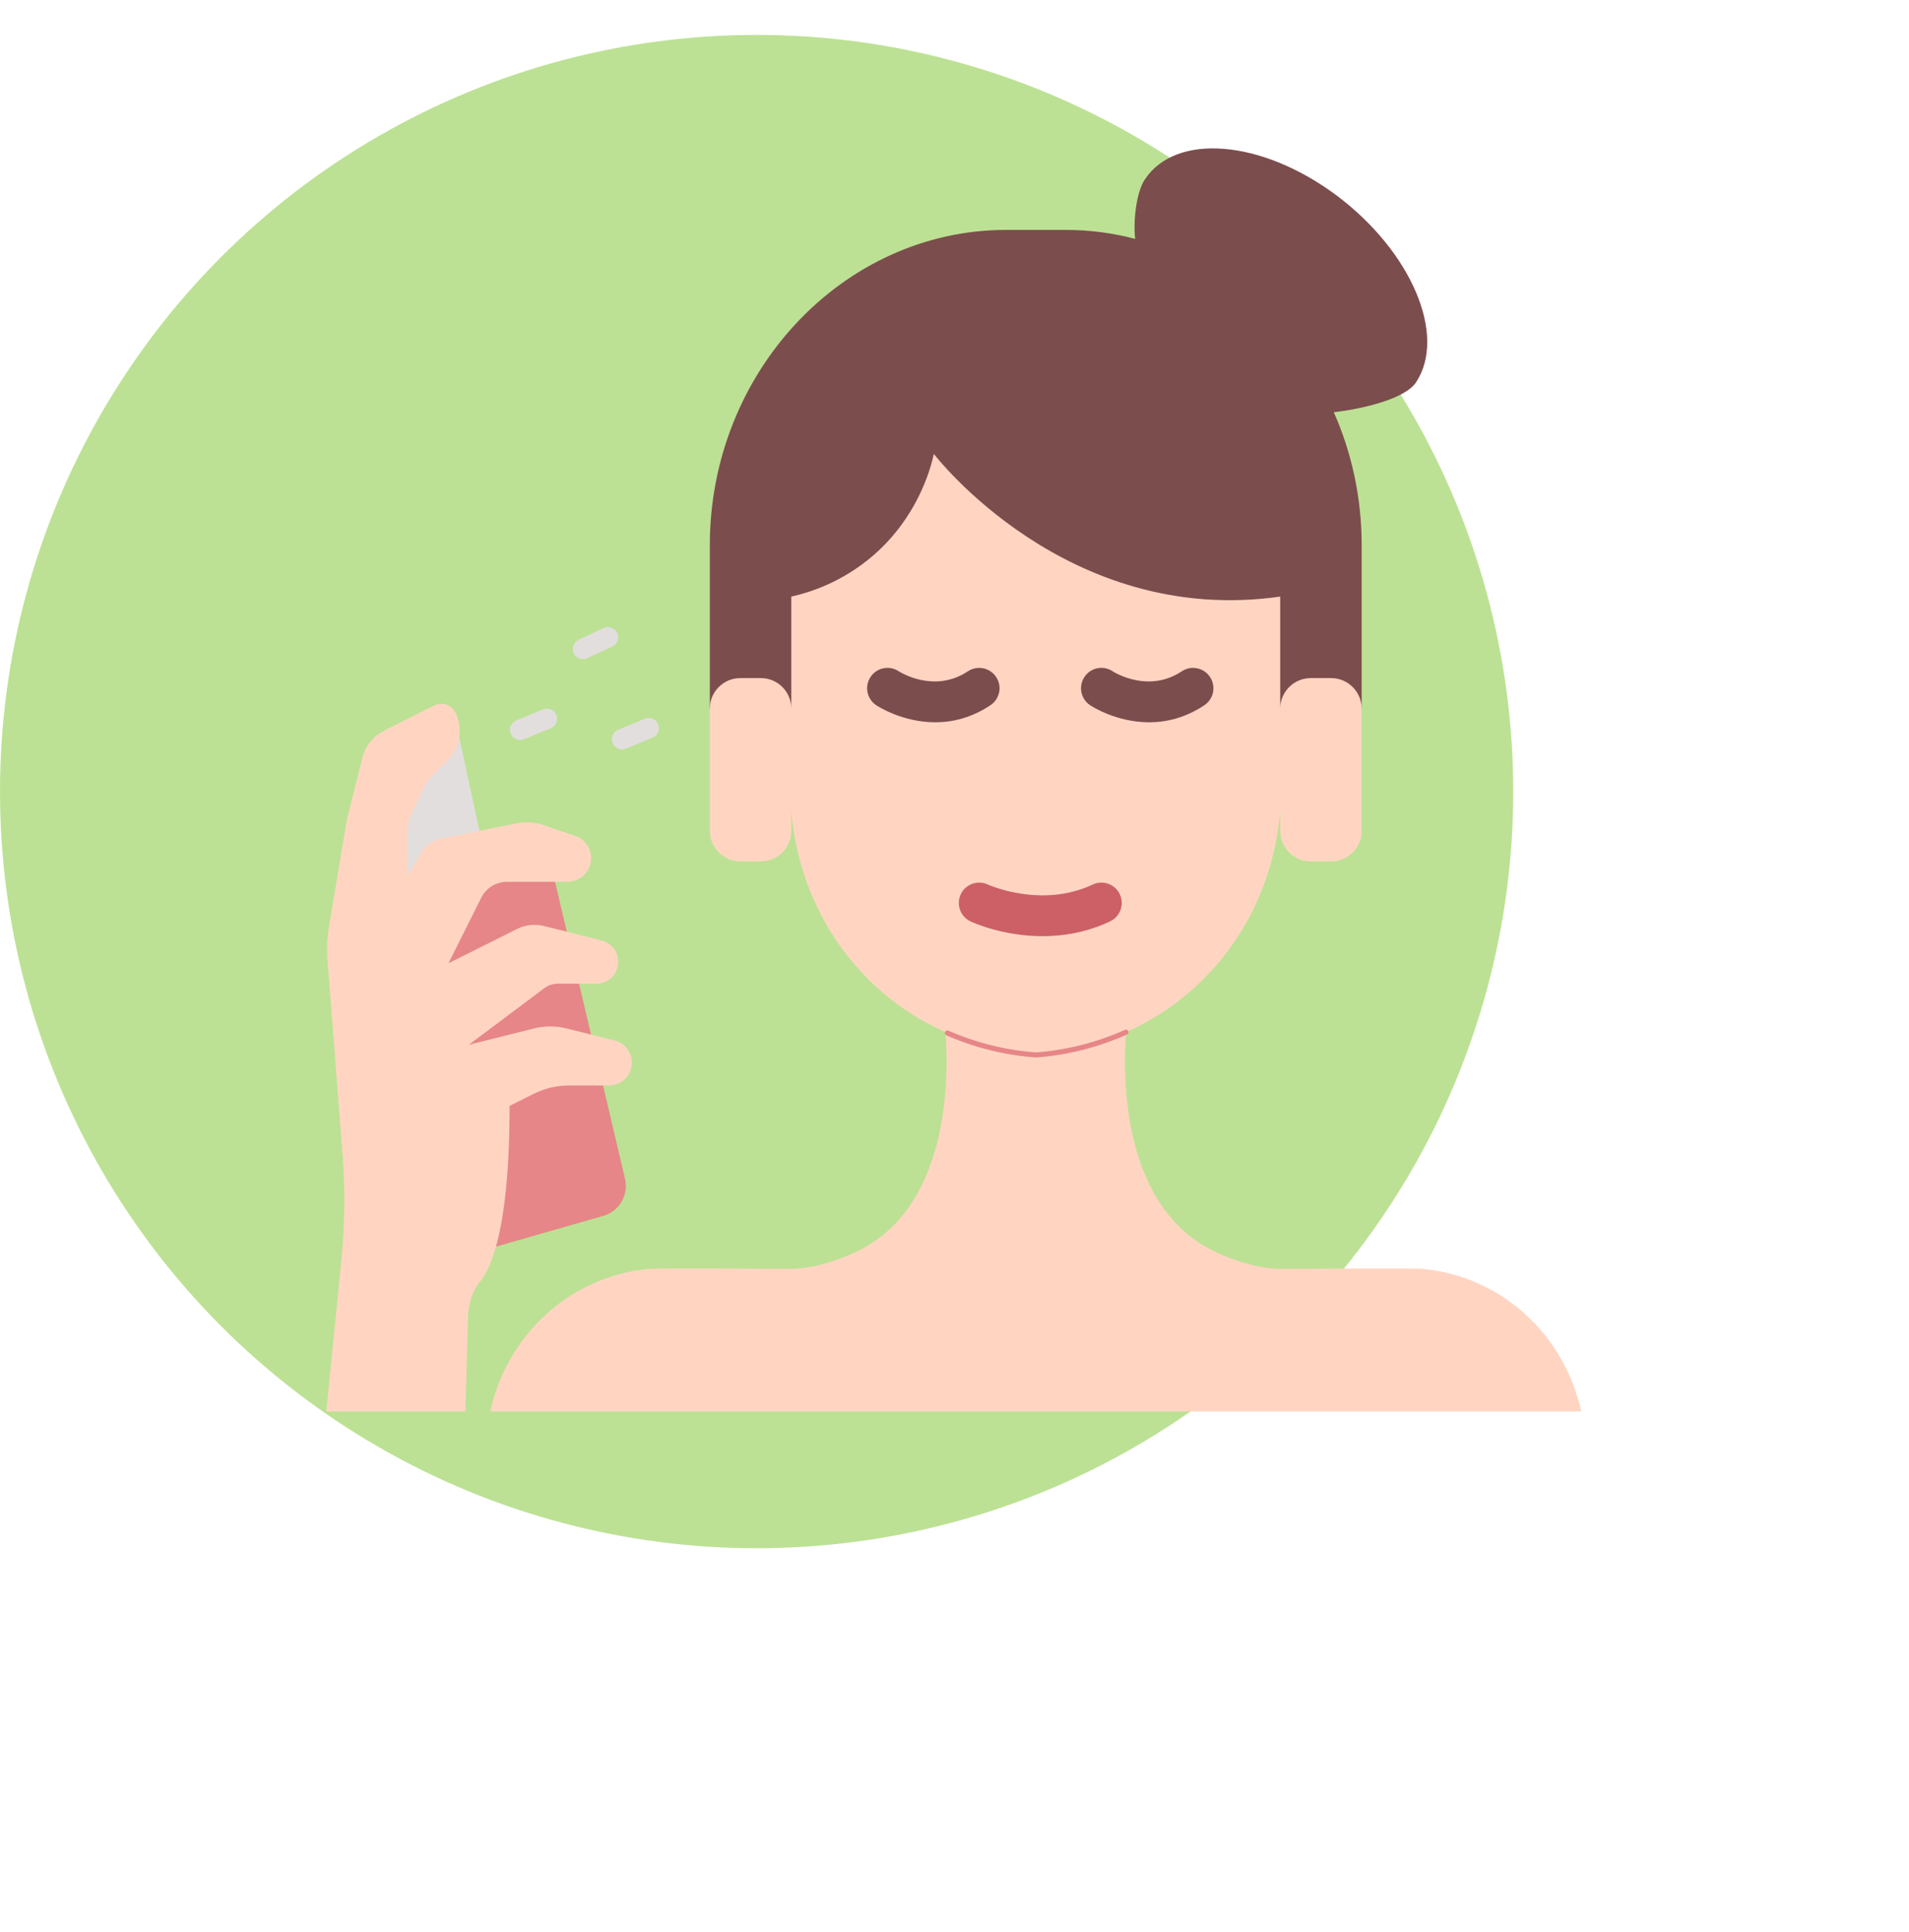 <svg width="82" height="83" viewBox="0 0 82 83" fill="none" xmlns="http://www.w3.org/2000/svg">
<circle cx="32.5" cy="34" r="32.5" fill="#BCE194"/>
<g filter="url(#filter0_d_30_76)">
<path d="M24.766 37.797L25.489 40.861L24.341 40.583C23.877 40.469 23.423 40.494 22.968 40.608L19.201 41.426L22.64 38.043C22.823 37.903 23.503 37.922 23.721 37.922L24.766 37.797Z" fill="#E68688"/>
<path d="M23.749 33.489L24.412 36.288L23.308 36.524C22.923 36.428 22.561 36.122 22.202 36.306L18.945 37.861L19.723 34.264C19.933 33.844 20.936 33.243 21.4 33.243L22.603 33.389L23.749 33.489Z" fill="#E68688"/>
<path d="M19.728 27.68L20.66 31.991L19.14 32.648C18.798 32.718 18.525 32.605 18.35 32.903L17.353 34.118L16.697 31.785C16.697 31.514 16.878 30.869 17.001 30.633L17.514 29.22L18.508 28.054C18.779 27.782 19.549 27.534 19.602 27.167L19.728 27.68Z" fill="#E2DEDE"/>
<path d="M34.233 26.84L34.792 22.087C35.545 21.921 36.969 21.711 38.317 20.556C40.198 18.937 40.532 17.888 40.699 17.153C40.699 17.153 45.317 23.472 54.504 22.16L54.456 26.608L58.49 26.438V19.42C58.49 17.381 58.062 15.439 57.292 13.706C58.534 13.566 60.363 13.129 60.827 12.42C62.157 10.399 60.625 6.802 57.414 4.396C54.203 1.999 50.51 1.684 49.172 3.714C48.813 4.256 48.673 5.464 48.76 6.26C47.798 6.006 46.792 5.875 45.759 5.875H43.222C36.222 5.875 30.49 11.974 30.49 19.42V26.438L34.233 26.84Z" fill="#7C4D4D"/>
<path d="M61.115 50.5C60.835 50.474 54.99 50.5 54.99 50.5C54.002 50.5 52.707 50.062 51.84 49.581C48.148 47.508 48.235 42.126 48.367 40.333C49.382 39.886 50.467 39.221 51.49 38.25C54.579 35.328 54.929 31.661 54.99 30.812V31.688C54.99 32.414 55.577 33 56.303 33H57.178C57.904 33 58.49 32.414 58.49 31.688V26.438C58.49 25.72 57.904 25.125 57.178 25.125H56.303C55.577 25.125 54.99 25.72 54.99 26.438V21.625C45.803 22.938 40.115 15.5 40.115 15.5C39.949 16.235 39.372 18.256 37.49 19.875C36.143 21.03 34.743 21.459 33.99 21.625V26.438C33.99 25.711 33.404 25.125 32.678 25.125H31.803C31.077 25.125 30.49 25.711 30.49 26.438V31.688C30.49 32.414 31.077 33 31.803 33H32.678C33.404 33 33.99 32.414 33.99 31.688V30.812C34.052 31.661 34.402 35.328 37.49 38.25C38.514 39.221 39.599 39.886 40.614 40.333C40.745 42.126 40.833 47.508 37.14 49.581C36.274 50.062 34.979 50.5 33.99 50.5C33.99 50.5 28.145 50.474 27.865 50.5C24.418 50.841 21.775 53.37 21.058 56.625H67.923C67.205 53.37 64.563 50.841 61.115 50.5Z" fill="#FFD5C2"/>
<path d="M19.395 43.451L22.713 42.285C23.176 42.057 23.873 41.774 24.39 41.774L25.489 40.861L26.85 46.641C27.008 47.333 26.597 48.032 25.914 48.225L21.303 49.546L19.395 43.451Z" fill="#E68688"/>
<path d="M21.303 49.546C21.084 50.334 20.839 50.789 20.629 51.034C20.279 51.462 20.122 52.014 20.104 52.565L19.99 56.625H14.014L14.67 50.062C14.81 48.61 14.828 47.14 14.723 45.688L14.067 37.244C14.032 36.745 14.049 36.255 14.137 35.765L14.872 31.372C14.88 31.294 14.898 31.215 14.915 31.136L15.563 28.564C15.685 28.047 16.035 27.61 16.517 27.374L18.66 26.297C18.757 26.254 18.853 26.227 18.958 26.227C19.203 26.227 19.439 26.367 19.562 26.604C19.728 26.945 19.78 27.321 19.719 27.68C19.667 28.047 19.5 28.389 19.229 28.66L18.389 29.5L17.698 30.883C17.575 31.119 17.514 31.39 17.514 31.661V33.586L18.109 32.597C18.284 32.3 18.582 32.09 18.923 32.02L20.594 31.688L22.187 31.364C22.563 31.294 22.957 31.311 23.324 31.434L24.689 31.898C25.109 32.029 25.389 32.422 25.389 32.86C25.389 33.42 24.934 33.875 24.374 33.875H21.775C21.312 33.875 20.883 34.138 20.673 34.557L19.264 37.375L22.204 35.905C22.563 35.721 22.974 35.678 23.359 35.774L24.348 36.019L25.844 36.395C26.107 36.465 26.334 36.64 26.457 36.885C26.772 37.515 26.317 38.25 25.617 38.25H23.98C23.762 38.25 23.543 38.32 23.359 38.46L20.139 40.875L22.939 40.175C23.394 40.061 23.875 40.061 24.339 40.175L25.389 40.438L26.395 40.691C26.833 40.796 27.139 41.19 27.139 41.645C27.139 42.188 26.702 42.625 26.15 42.625H24.418C23.902 42.625 23.403 42.748 22.939 42.975L21.889 43.5C21.889 46.536 21.627 48.4 21.303 49.546Z" fill="#FFD5C2"/>
<path d="M22.344 27.785C22.172 27.785 22.009 27.683 21.94 27.514C21.848 27.291 21.954 27.035 22.178 26.943L23.324 26.471C23.547 26.378 23.803 26.484 23.895 26.708C23.987 26.931 23.881 27.188 23.657 27.279L22.511 27.752C22.456 27.775 22.4 27.785 22.344 27.785Z" fill="#E2DEDE"/>
<path d="M26.719 28.188C26.547 28.188 26.384 28.086 26.315 27.917C26.223 27.694 26.329 27.437 26.553 27.346L27.699 26.873C27.922 26.78 28.178 26.887 28.27 27.111C28.362 27.334 28.256 27.59 28.032 27.682L26.886 28.154C26.831 28.177 26.775 28.188 26.719 28.188Z" fill="#E2DEDE"/>
<path d="M25.04 24.311C24.874 24.311 24.716 24.218 24.642 24.058C24.541 23.839 24.636 23.578 24.855 23.477L25.931 22.978C26.152 22.877 26.412 22.973 26.512 23.191C26.614 23.41 26.519 23.671 26.299 23.771L25.223 24.271C25.163 24.299 25.101 24.311 25.04 24.311Z" fill="#E2DEDE"/>
<path d="M40.172 27.024C38.762 27.024 37.703 26.335 37.637 26.291C37.235 26.022 37.126 25.48 37.394 25.077C37.661 24.675 38.2 24.564 38.603 24.832C38.674 24.877 40.136 25.792 41.575 24.834C41.977 24.567 42.519 24.675 42.788 25.077C43.056 25.48 42.947 26.022 42.545 26.291C41.72 26.841 40.899 27.024 40.172 27.024Z" fill="#7C4D4D"/>
<path d="M44.783 36.211C43.061 36.211 41.767 35.614 41.686 35.575C41.249 35.369 41.062 34.847 41.269 34.411C41.475 33.975 41.996 33.788 42.431 33.992C42.473 34.012 44.743 35.029 46.936 33.993C47.375 33.787 47.895 33.974 48.101 34.411C48.307 34.847 48.12 35.369 47.684 35.575C46.675 36.052 45.672 36.211 44.783 36.211Z" fill="#CC6066"/>
<path d="M49.359 27.024C47.95 27.024 46.891 26.335 46.825 26.291C46.422 26.022 46.314 25.48 46.582 25.077C46.848 24.675 47.387 24.564 47.791 24.832C47.862 24.877 49.324 25.792 50.762 24.834C51.164 24.567 51.707 24.675 51.975 25.077C52.243 25.48 52.135 26.022 51.733 26.291C50.907 26.841 50.087 27.024 49.359 27.024Z" fill="#7C4D4D"/>
<path d="M44.498 41.422C43.584 41.359 42.19 41.144 40.649 40.469C40.594 40.445 40.569 40.38 40.593 40.326C40.617 40.27 40.68 40.244 40.737 40.269C42.249 40.931 43.617 41.142 44.498 41.203C45.386 41.141 46.785 40.921 48.323 40.234C48.377 40.211 48.442 40.234 48.467 40.29C48.492 40.344 48.467 40.409 48.412 40.434C46.845 41.134 45.419 41.358 44.498 41.422Z" fill="#E68688"/>
</g>
<defs>
<filter id="filter0_d_30_76" x="10.014" y="2.374" width="61.909" height="62.251" filterUnits="userSpaceOnUse" color-interpolation-filters="sRGB">
<feFlood flood-opacity="0" result="BackgroundImageFix"/>
<feColorMatrix in="SourceAlpha" type="matrix" values="0 0 0 0 0 0 0 0 0 0 0 0 0 0 0 0 0 0 127 0" result="hardAlpha"/>
<feOffset dy="4"/>
<feGaussianBlur stdDeviation="2"/>
<feComposite in2="hardAlpha" operator="out"/>
<feColorMatrix type="matrix" values="0 0 0 0 0 0 0 0 0 0 0 0 0 0 0 0 0 0 0.25 0"/>
<feBlend mode="normal" in2="BackgroundImageFix" result="effect1_dropShadow_30_76"/>
<feBlend mode="normal" in="SourceGraphic" in2="effect1_dropShadow_30_76" result="shape"/>
</filter>
</defs>
</svg>
